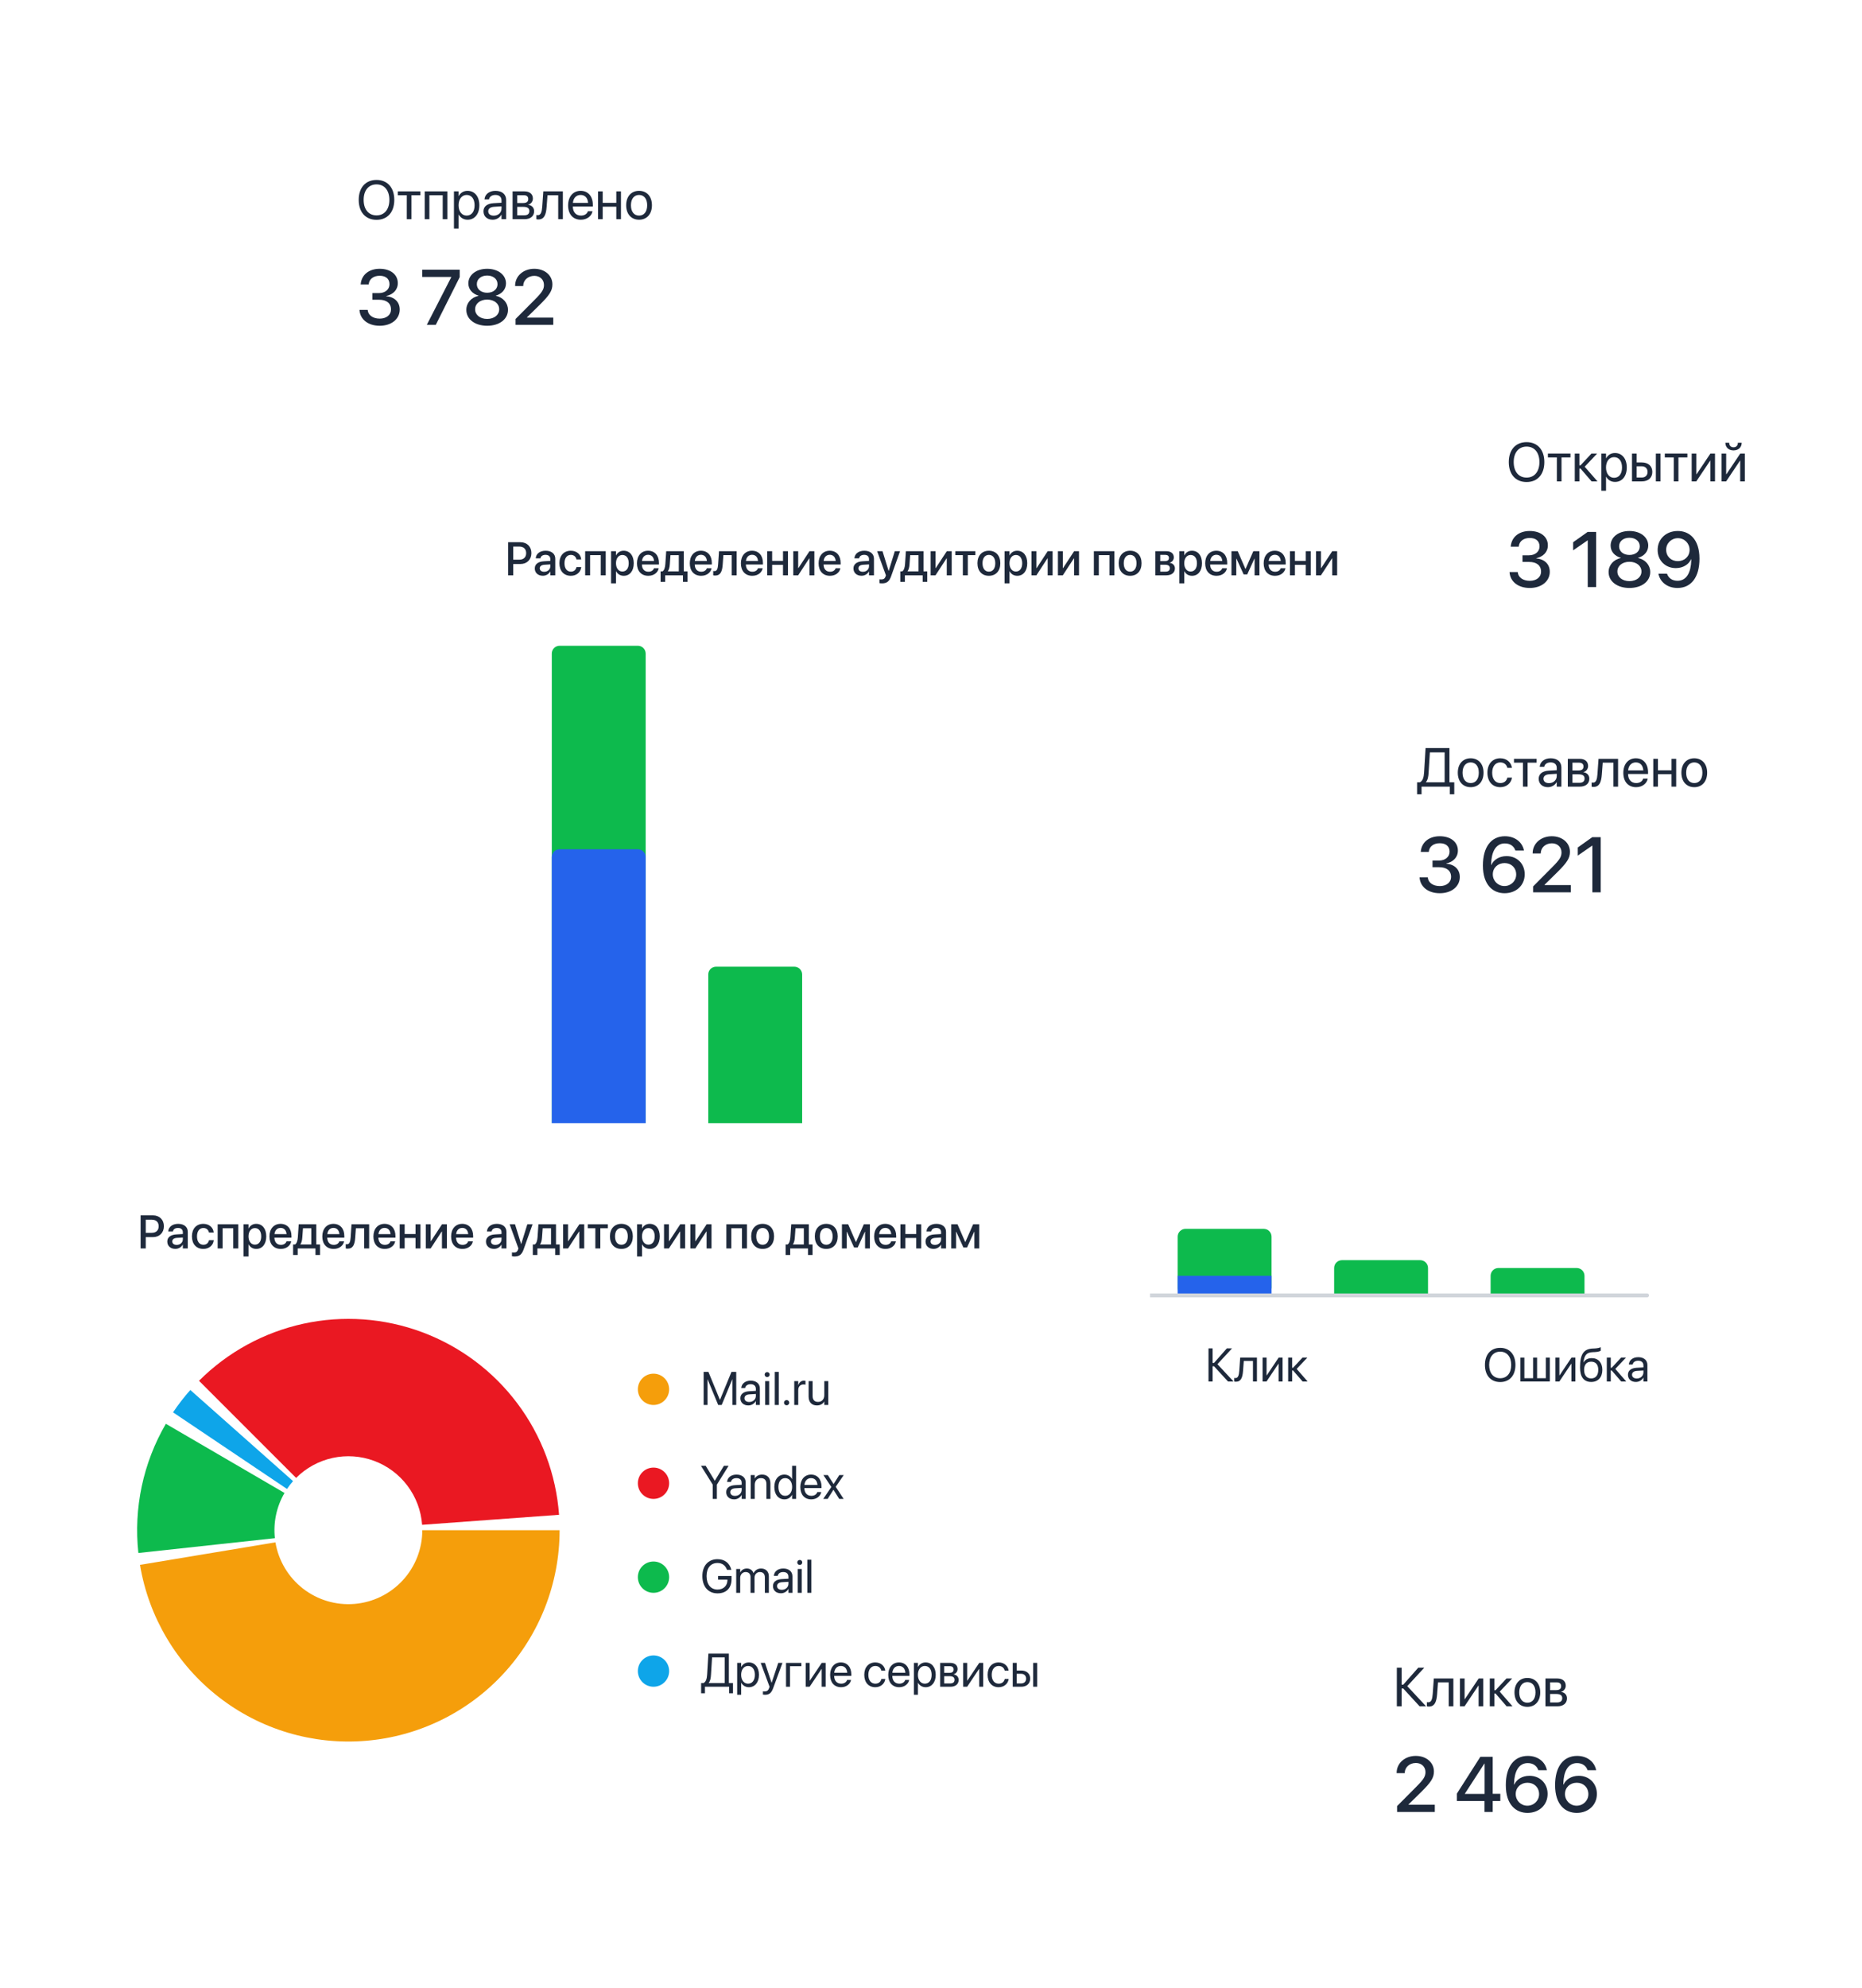 <svg width="476" height="508" viewBox="0 0 476 508" fill="none" xmlns="http://www.w3.org/2000/svg">
<g clip-path="url(#clip0_3530_139139)">
<g filter="url(#filter0_d_3530_139139)">
<path d="M75 41C75 34.373 80.373 29 87 29H179C185.627 29 191 34.373 191 41V87C191 93.627 185.627 99 179 99H87C80.373 99 75 93.627 75 87V41Z" fill="white"/>
</g>
<path d="M96.256 56.172C99.052 56.172 100.795 54.21 100.795 51.08V51.066C100.795 47.942 99.045 45.98 96.256 45.98C93.46 45.98 91.703 47.942 91.703 51.066V51.08C91.703 54.21 93.453 56.172 96.256 56.172ZM96.256 55.038C94.232 55.038 92.961 53.506 92.961 51.08V51.066C92.961 48.639 94.239 47.115 96.256 47.115C98.266 47.115 99.537 48.646 99.537 51.066V51.08C99.537 53.486 98.286 55.038 96.256 55.038Z" fill="#1E293B"/>
<path d="M107.474 48.899H101.704V49.883H103.994V56.008H105.184V49.883H107.474V48.899Z" fill="#1E293B"/>
<path d="M108.574 56.008H109.764V49.883H113.175V56.008H114.371V48.899H108.574V56.008Z" fill="#1E293B"/>
<path d="M116.046 58.401H117.235V54.819H117.263C117.707 55.639 118.534 56.145 119.539 56.145C121.323 56.145 122.54 54.703 122.54 52.46V52.454C122.54 50.211 121.337 48.762 119.519 48.762C118.5 48.762 117.707 49.275 117.263 50.102H117.235V48.899H116.046V58.401ZM119.286 55.092C118.09 55.092 117.229 54.046 117.229 52.46V52.454C117.229 50.861 118.083 49.815 119.286 49.815C120.544 49.815 121.323 50.82 121.323 52.454V52.46C121.323 54.081 120.544 55.092 119.286 55.092Z" fill="#1E293B"/>
<path d="M125.958 56.145C126.908 56.145 127.763 55.632 128.18 54.853H128.207V56.008H129.396V51.093C129.396 49.671 128.344 48.762 126.662 48.762C124.987 48.762 123.969 49.706 123.866 50.874L123.859 50.95H125.008L125.021 50.888C125.158 50.252 125.732 49.815 126.648 49.815C127.64 49.815 128.207 50.341 128.207 51.209V51.804L126.17 51.92C124.536 52.016 123.593 52.775 123.593 53.985V53.998C123.593 55.291 124.543 56.145 125.958 56.145ZM124.81 53.998V53.985C124.81 53.322 125.356 52.898 126.307 52.843L128.207 52.727V53.308C128.207 54.34 127.346 55.113 126.225 55.113C125.37 55.113 124.81 54.682 124.81 53.998Z" fill="#1E293B"/>
<path d="M131.037 56.008H134.1C135.61 56.008 136.54 55.222 136.54 53.971V53.958C136.54 53.089 135.952 52.46 135.057 52.337V52.283C135.713 52.146 136.226 51.476 136.226 50.745V50.731C136.226 49.603 135.412 48.899 134.079 48.899H131.037V56.008ZM132.227 51.873V49.883H133.901C134.646 49.883 135.043 50.218 135.043 50.854V50.868C135.043 51.551 134.619 51.873 133.724 51.873H132.227ZM132.227 55.024V52.857H133.785C134.824 52.857 135.323 53.199 135.323 53.93V53.944C135.323 54.655 134.858 55.024 133.997 55.024H132.227Z" fill="#1E293B"/>
<path d="M139.739 52.877L139.965 49.883H142.699V56.008H143.889V48.899H138.892L138.611 52.85C138.516 54.156 138.256 54.983 137.497 54.983C137.312 54.983 137.183 54.956 137.121 54.935V56.008C137.217 56.042 137.395 56.077 137.62 56.077C139.131 56.077 139.589 54.839 139.739 52.877Z" fill="#1E293B"/>
<path d="M148.503 56.145C150.055 56.145 151.217 55.215 151.449 54.04L151.463 53.971H150.294L150.273 54.033C150.068 54.641 149.433 55.092 148.53 55.092C147.266 55.092 146.459 54.238 146.432 52.775H151.552V52.337C151.552 50.205 150.369 48.762 148.428 48.762C146.486 48.762 145.229 50.273 145.229 52.474V52.481C145.229 54.716 146.459 56.145 148.503 56.145ZM148.421 49.815C149.46 49.815 150.226 50.464 150.342 51.845H146.452C146.582 50.519 147.389 49.815 148.421 49.815Z" fill="#1E293B"/>
<path d="M157.554 56.008H158.743V48.899H157.554V51.831H154.074V48.899H152.885V56.008H154.074V52.816H157.554V56.008Z" fill="#1E293B"/>
<path d="M163.371 56.145C165.333 56.145 166.659 54.723 166.659 52.454V52.44C166.659 50.17 165.326 48.762 163.364 48.762C161.402 48.762 160.076 50.177 160.076 52.44V52.454C160.076 54.716 161.396 56.145 163.371 56.145ZM163.378 55.092C162.12 55.092 161.293 54.128 161.293 52.454V52.44C161.293 50.779 162.127 49.815 163.364 49.815C164.622 49.815 165.442 50.772 165.442 52.44V52.454C165.442 54.122 164.629 55.092 163.378 55.092Z" fill="#1E293B"/>
<path d="M97.074 83.243C100.062 83.243 102.182 81.524 102.182 79.112V79.092C102.182 77.12 100.795 75.87 98.725 75.684V75.635C100.443 75.274 101.693 74.102 101.693 72.354V72.335C101.693 70.166 99.857 68.682 97.055 68.682C94.301 68.682 92.426 70.235 92.211 72.588L92.201 72.686H94.252L94.262 72.598C94.398 71.29 95.492 70.469 97.055 70.469C98.647 70.469 99.564 71.26 99.564 72.618V72.637C99.564 73.946 98.471 74.893 96.859 74.893H95.209V76.592H96.918C98.803 76.592 99.955 77.481 99.955 79.073V79.092C99.955 80.46 98.793 81.416 97.074 81.416C95.326 81.416 94.144 80.538 94.008 79.288L93.998 79.18H91.898L91.908 79.307C92.103 81.602 94.066 83.243 97.074 83.243Z" fill="#1E293B"/>
<path d="M109.105 83.008H111.4L117.523 70.811V68.916H107.934V70.762H115.365V70.811L109.105 83.008Z" fill="#1E293B"/>
<path d="M124.535 83.243C127.66 83.243 129.857 81.573 129.857 79.19V79.17C129.857 77.393 128.588 75.987 126.752 75.586V75.538C128.324 75.088 129.35 73.916 129.35 72.422V72.403C129.35 70.254 127.338 68.682 124.535 68.682C121.732 68.682 119.73 70.254 119.73 72.403V72.422C119.73 73.916 120.756 75.088 122.328 75.538V75.586C120.492 75.987 119.213 77.393 119.213 79.17V79.19C119.213 81.573 121.42 83.243 124.535 83.243ZM124.535 74.805C122.973 74.805 121.898 73.897 121.898 72.618V72.598C121.898 71.309 122.973 70.411 124.535 70.411C126.098 70.411 127.182 71.309 127.182 72.598V72.618C127.182 73.897 126.107 74.805 124.535 74.805ZM124.535 81.495C122.738 81.495 121.459 80.469 121.459 79.043V79.024C121.459 77.588 122.729 76.553 124.535 76.553C126.342 76.553 127.611 77.588 127.611 79.024V79.043C127.611 80.469 126.332 81.495 124.535 81.495Z" fill="#1E293B"/>
<path d="M131.801 83.008H141.439V81.163H134.73V81.075L137.934 77.93C140.463 75.43 141.215 74.288 141.215 72.676V72.657C141.215 70.381 139.281 68.682 136.576 68.682C133.822 68.682 131.684 70.508 131.684 73.028V73.086H133.754V73.028C133.773 71.602 134.955 70.489 136.605 70.489C138.031 70.489 139.047 71.446 139.057 72.784V72.803C139.057 73.897 138.637 74.639 136.762 76.514L131.801 81.504V83.008Z" fill="#1E293B"/>
<g filter="url(#filter1_d_3530_139139)">
<path d="M101 133C101 121.954 109.954 113 121 113H426C437.046 113 446 121.954 446 133V359C446 370.046 437.046 379 426 379H121C109.954 379 101 370.046 101 359V133Z" fill="white"/>
</g>
<path d="M141.059 167.008C141.059 165.904 141.954 165.008 143.059 165.008H163.059C164.163 165.008 165.059 165.904 165.059 167.008V329.008C165.059 330.113 164.163 331.008 163.059 331.008H143.059C141.954 331.008 141.059 330.113 141.059 329.008V167.008Z" fill="#0DBA4D"/>
<path d="M141.059 219.008C141.059 217.904 141.954 217.008 143.059 217.008H163.059C164.163 217.008 165.059 217.904 165.059 219.008V329.008C165.059 330.113 164.163 331.008 163.059 331.008H143.059C141.954 331.008 141.059 330.113 141.059 329.008V219.008Z" fill="#2563EB"/>
<path d="M181.059 249.008C181.059 247.904 181.954 247.008 183.059 247.008H203.059C204.163 247.008 205.059 247.904 205.059 249.008V329.008C205.059 330.113 204.163 331.008 203.059 331.008H183.059C181.954 331.008 181.059 330.113 181.059 329.008V249.008Z" fill="#0DBA4D"/>
<path d="M221.059 307.008C221.059 305.904 221.954 305.008 223.059 305.008H243.059C244.163 305.008 245.059 305.904 245.059 307.008V329.008C245.059 330.113 244.163 331.008 243.059 331.008H223.059C221.954 331.008 221.059 330.113 221.059 329.008V307.008Z" fill="#0DBA4D"/>
<path d="M221.059 320.008C221.059 318.904 221.954 318.008 223.059 318.008H243.059C244.163 318.008 245.059 318.904 245.059 320.008V329.008C245.059 330.113 244.163 331.008 243.059 331.008H223.059C221.954 331.008 221.059 330.113 221.059 329.008V320.008Z" fill="#2563EB"/>
<path d="M221.059 328.008H245.059V331.008H221.059V328.008Z" fill="#EA1822"/>
<path d="M261.059 316.008C261.059 314.904 261.954 314.008 263.059 314.008H283.059C284.163 314.008 285.059 314.904 285.059 316.008V329.008C285.059 330.113 284.163 331.008 283.059 331.008H263.059C261.954 331.008 261.059 330.113 261.059 329.008V316.008Z" fill="#0DBA4D"/>
<path d="M261.059 324.008C261.059 322.904 261.954 322.008 263.059 322.008H283.059C284.163 322.008 285.059 322.904 285.059 324.008V329.008C285.059 330.113 284.163 331.008 283.059 331.008H263.059C261.954 331.008 261.059 330.113 261.059 329.008V324.008Z" fill="#2563EB"/>
<path d="M261.059 331.008H285.059V329.008H261.059V331.008Z" fill="#EA1822"/>
<path d="M301.059 316.008C301.059 314.904 301.954 314.008 303.059 314.008H323.059C324.163 314.008 325.059 314.904 325.059 316.008V329.008C325.059 330.113 324.163 331.008 323.059 331.008H303.059C301.954 331.008 301.059 330.113 301.059 329.008V316.008Z" fill="#0DBA4D"/>
<path d="M301.059 326.008H325.059V331.008H301.059V326.008Z" fill="#2563EB"/>
<path d="M341.059 324.008C341.059 322.904 341.954 322.008 343.059 322.008H363.059C364.163 322.008 365.059 322.904 365.059 324.008V331.008H341.059V324.008Z" fill="#0DBA4D"/>
<path d="M381.059 326.008C381.059 324.904 381.954 324.008 383.059 324.008H403.059C404.163 324.008 405.059 324.904 405.059 326.008V331.008H381.059V326.008Z" fill="#0DBA4D"/>
<path fill-rule="evenodd" clip-rule="evenodd" d="M124.559 331.008C124.559 330.732 124.782 330.508 125.059 330.508H421.059C421.335 330.508 421.559 330.732 421.559 331.008C421.559 331.284 421.335 331.508 421.059 331.508H125.059C124.782 331.508 124.559 331.284 124.559 331.008Z" fill="#D1D5DB"/>
<path d="M129.891 147.008H131.203V144.12H133.037C134.701 144.12 135.844 142.989 135.844 141.336V141.325C135.844 139.667 134.701 138.553 133.037 138.553H129.891V147.008ZM132.715 139.661C133.852 139.661 134.508 140.276 134.508 141.331V141.342C134.508 142.403 133.852 143.018 132.715 143.018H131.203V139.661H132.715Z" fill="#1E293B"/>
<path d="M138.768 147.12C139.588 147.12 140.297 146.698 140.654 146.036H140.684V147.008H141.949V142.76C141.949 141.524 140.994 140.727 139.488 140.727C137.971 140.727 137.051 141.542 136.963 142.602L136.957 142.667H138.152L138.164 142.614C138.27 142.122 138.721 141.776 139.453 141.776C140.238 141.776 140.684 142.186 140.684 142.866V143.329L139.002 143.428C137.543 143.516 136.711 144.172 136.711 145.245V145.256C136.711 146.364 137.537 147.12 138.768 147.12ZM137.988 145.227V145.215C137.988 144.694 138.41 144.36 139.172 144.313L140.684 144.219V144.7C140.684 145.502 140.004 146.106 139.113 146.106C138.434 146.106 137.988 145.766 137.988 145.227Z" fill="#1E293B"/>
<path d="M145.934 147.131C147.416 147.131 148.447 146.182 148.582 144.946L148.588 144.905H147.375L147.363 144.952C147.211 145.62 146.719 146.071 145.939 146.071C144.955 146.071 144.305 145.28 144.305 143.932V143.926C144.305 142.608 144.943 141.788 145.928 141.788C146.754 141.788 147.223 142.297 147.357 142.901L147.369 142.948H148.576L148.57 142.907C148.465 141.747 147.504 140.727 145.922 140.727C144.158 140.727 143.01 141.963 143.01 143.915V143.92C143.01 145.895 144.135 147.131 145.934 147.131Z" fill="#1E293B"/>
<path d="M149.59 147.008H150.855V141.852H153.574V147.008H154.846V140.844H149.59V147.008Z" fill="#1E293B"/>
<path d="M156.211 149.059H157.477V145.971H157.506C157.869 146.686 158.578 147.131 159.451 147.131C160.998 147.131 162.012 145.895 162.012 143.932V143.926C162.012 141.958 161.004 140.727 159.434 140.727C158.555 140.727 157.875 141.172 157.506 141.905H157.477V140.844H156.211V149.059ZM159.105 146.042C158.15 146.042 157.471 145.209 157.471 143.932V143.926C157.471 142.643 158.145 141.811 159.105 141.811C160.102 141.811 160.723 142.614 160.723 143.926V143.932C160.723 145.233 160.102 146.042 159.105 146.042Z" fill="#1E293B"/>
<path d="M165.732 147.131C167.227 147.131 168.182 146.241 168.375 145.262L168.393 145.198H167.186L167.168 145.245C167.01 145.708 166.512 146.094 165.762 146.094C164.754 146.094 164.115 145.415 164.092 144.249H168.457V143.821C168.457 141.969 167.396 140.727 165.668 140.727C163.939 140.727 162.826 142.016 162.826 143.944V143.95C162.826 145.895 163.922 147.131 165.732 147.131ZM165.674 141.764C166.5 141.764 167.104 142.286 167.203 143.352H164.109C164.227 142.321 164.854 141.764 165.674 141.764Z" fill="#1E293B"/>
<path d="M170.045 148.678V147.008H174.592V148.678H175.758V145.995H174.803V140.844H170.309L170.086 144.149C170.027 144.981 169.822 145.713 169.371 145.995H168.873V148.678H170.045ZM173.531 145.995H170.73V145.965C171.029 145.561 171.182 144.94 171.229 144.202L171.398 141.858H173.531V145.995Z" fill="#1E293B"/>
<path d="M179.244 147.131C180.738 147.131 181.693 146.241 181.887 145.262L181.904 145.198H180.697L180.68 145.245C180.521 145.708 180.023 146.094 179.273 146.094C178.266 146.094 177.627 145.415 177.604 144.249H181.969V143.821C181.969 141.969 180.908 140.727 179.18 140.727C177.451 140.727 176.338 142.016 176.338 143.944V143.95C176.338 145.895 177.434 147.131 179.244 147.131ZM179.186 141.764C180.012 141.764 180.615 142.286 180.715 143.352H177.621C177.738 142.321 178.365 141.764 179.186 141.764Z" fill="#1E293B"/>
<path d="M184.752 144.243L184.922 141.852H187.049V147.008H188.314V140.844H183.809L183.586 144.178C183.51 145.297 183.293 145.936 182.654 145.936C182.496 145.936 182.385 145.913 182.326 145.895V147.002C182.414 147.032 182.59 147.067 182.83 147.067C184.213 147.067 184.629 145.971 184.752 144.243Z" fill="#1E293B"/>
<path d="M192.311 147.131C193.805 147.131 194.76 146.241 194.953 145.262L194.971 145.198H193.764L193.746 145.245C193.588 145.708 193.09 146.094 192.34 146.094C191.332 146.094 190.693 145.415 190.67 144.249H195.035V143.821C195.035 141.969 193.975 140.727 192.246 140.727C190.518 140.727 189.404 142.016 189.404 143.944V143.95C189.404 145.895 190.5 147.131 192.311 147.131ZM192.252 141.764C193.078 141.764 193.682 142.286 193.781 143.352H190.688C190.805 142.321 191.432 141.764 192.252 141.764Z" fill="#1E293B"/>
<path d="M200.168 147.008H201.434V140.844H200.168V143.329H197.391V140.844H196.125V147.008H197.391V144.331H200.168V147.008Z" fill="#1E293B"/>
<path d="M202.793 147.008H204.041L206.871 142.678H206.924V147.008H208.184V140.844H206.936L204.105 145.157H204.047V140.844H202.793V147.008Z" fill="#1E293B"/>
<path d="M212.174 147.131C213.668 147.131 214.623 146.241 214.816 145.262L214.834 145.198H213.627L213.609 145.245C213.451 145.708 212.953 146.094 212.203 146.094C211.195 146.094 210.557 145.415 210.533 144.249H214.898V143.821C214.898 141.969 213.838 140.727 212.109 140.727C210.381 140.727 209.268 142.016 209.268 143.944V143.95C209.268 145.895 210.363 147.131 212.174 147.131ZM212.115 141.764C212.941 141.764 213.545 142.286 213.645 143.352H210.551C210.668 142.321 211.295 141.764 212.115 141.764Z" fill="#1E293B"/>
<path d="M220.236 147.12C221.057 147.12 221.766 146.698 222.123 146.036H222.152V147.008H223.418V142.76C223.418 141.524 222.463 140.727 220.957 140.727C219.439 140.727 218.52 141.542 218.432 142.602L218.426 142.667H219.621L219.633 142.614C219.738 142.122 220.189 141.776 220.922 141.776C221.707 141.776 222.152 142.186 222.152 142.866V143.329L220.471 143.428C219.012 143.516 218.18 144.172 218.18 145.245V145.256C218.18 146.364 219.006 147.12 220.236 147.12ZM219.457 145.227V145.215C219.457 144.694 219.879 144.36 220.641 144.313L222.152 144.219V144.7C222.152 145.502 221.473 146.106 220.582 146.106C219.902 146.106 219.457 145.766 219.457 145.227Z" fill="#1E293B"/>
<path d="M225.48 149.065C226.688 149.065 227.332 148.573 227.789 147.295L230.086 140.844H228.75L227.197 145.86H227.156L225.604 140.844H224.232L226.477 147.014L226.371 147.307C226.16 147.905 225.832 148.063 225.234 148.063C225.064 148.063 224.918 148.04 224.818 148.016V149.006C224.971 149.036 225.234 149.065 225.48 149.065Z" fill="#1E293B"/>
<path d="M231.322 148.678V147.008H235.869V148.678H237.035V145.995H236.08V140.844H231.586L231.363 144.149C231.305 144.981 231.1 145.713 230.648 145.995H230.15V148.678H231.322ZM234.809 145.995H232.008V145.965C232.307 145.561 232.459 144.94 232.506 144.202L232.676 141.858H234.809V145.995Z" fill="#1E293B"/>
<path d="M237.902 147.008H239.15L241.98 142.678H242.033V147.008H243.293V140.844H242.045L239.215 145.157H239.156V140.844H237.902V147.008Z" fill="#1E293B"/>
<path d="M249.34 140.844H244.213V141.852H246.141V147.008H247.412V141.852H249.34V140.844Z" fill="#1E293B"/>
<path d="M252.797 147.131C254.561 147.131 255.721 145.913 255.721 143.926V143.915C255.721 141.94 254.549 140.727 252.797 140.727C251.045 140.727 249.873 141.946 249.873 143.915V143.926C249.873 145.907 251.027 147.131 252.797 147.131ZM252.803 146.071C251.812 146.071 251.168 145.292 251.168 143.926V143.915C251.168 142.567 251.818 141.788 252.797 141.788C253.781 141.788 254.432 142.567 254.432 143.915V143.926C254.432 145.286 253.793 146.071 252.803 146.071Z" fill="#1E293B"/>
<path d="M256.805 149.059H258.07V145.971H258.1C258.463 146.686 259.172 147.131 260.045 147.131C261.592 147.131 262.605 145.895 262.605 143.932V143.926C262.605 141.958 261.598 140.727 260.027 140.727C259.148 140.727 258.469 141.172 258.1 141.905H258.07V140.844H256.805V149.059ZM259.699 146.042C258.744 146.042 258.064 145.209 258.064 143.932V143.926C258.064 142.643 258.738 141.811 259.699 141.811C260.695 141.811 261.316 142.614 261.316 143.926V143.932C261.316 145.233 260.695 146.042 259.699 146.042Z" fill="#1E293B"/>
<path d="M263.695 147.008H264.943L267.773 142.678H267.826V147.008H269.086V140.844H267.838L265.008 145.157H264.949V140.844H263.695V147.008Z" fill="#1E293B"/>
<path d="M270.445 147.008H271.693L274.523 142.678H274.576V147.008H275.836V140.844H274.588L271.758 145.157H271.699V140.844H270.445V147.008Z" fill="#1E293B"/>
<path d="M279.633 147.008H280.898V141.852H283.617V147.008H284.889V140.844H279.633V147.008Z" fill="#1E293B"/>
<path d="M288.902 147.131C290.666 147.131 291.826 145.913 291.826 143.926V143.915C291.826 141.94 290.654 140.727 288.902 140.727C287.15 140.727 285.979 141.946 285.979 143.915V143.926C285.979 145.907 287.133 147.131 288.902 147.131ZM288.908 146.071C287.918 146.071 287.273 145.292 287.273 143.926V143.915C287.273 142.567 287.924 141.788 288.902 141.788C289.887 141.788 290.537 142.567 290.537 143.915V143.926C290.537 145.286 289.898 146.071 288.908 146.071Z" fill="#1E293B"/>
<path d="M295.348 147.008H298.184C299.52 147.008 300.352 146.317 300.352 145.239V145.227C300.352 144.471 299.824 143.92 299.027 143.815V143.768C299.619 143.657 300.076 143.077 300.076 142.438V142.426C300.076 141.448 299.35 140.844 298.148 140.844H295.348V147.008ZM296.602 143.387V141.782H297.885C298.494 141.782 298.822 142.057 298.822 142.567V142.579C298.822 143.124 298.471 143.387 297.756 143.387H296.602ZM296.602 146.071V144.307H297.803C298.635 144.307 299.051 144.583 299.051 145.174V145.186C299.051 145.772 298.664 146.071 297.949 146.071H296.602Z" fill="#1E293B"/>
<path d="M301.477 149.059H302.742V145.971H302.771C303.135 146.686 303.844 147.131 304.717 147.131C306.264 147.131 307.277 145.895 307.277 143.932V143.926C307.277 141.958 306.27 140.727 304.699 140.727C303.82 140.727 303.141 141.172 302.771 141.905H302.742V140.844H301.477V149.059ZM304.371 146.042C303.416 146.042 302.736 145.209 302.736 143.932V143.926C302.736 142.643 303.41 141.811 304.371 141.811C305.367 141.811 305.988 142.614 305.988 143.926V143.932C305.988 145.233 305.367 146.042 304.371 146.042Z" fill="#1E293B"/>
<path d="M310.998 147.131C312.492 147.131 313.447 146.241 313.641 145.262L313.658 145.198H312.451L312.434 145.245C312.275 145.708 311.777 146.094 311.027 146.094C310.02 146.094 309.381 145.415 309.357 144.249H313.723V143.821C313.723 141.969 312.662 140.727 310.934 140.727C309.205 140.727 308.092 142.016 308.092 143.944V143.95C308.092 145.895 309.188 147.131 310.998 147.131ZM310.939 141.764C311.766 141.764 312.369 142.286 312.469 143.352H309.375C309.492 142.321 310.119 141.764 310.939 141.764Z" fill="#1E293B"/>
<path d="M316.043 147.008V142.731H316.084L317.918 146.768H318.844L320.684 142.731H320.725V147.008H321.961V140.844H320.402L318.422 145.362H318.375L316.412 140.844H314.812V147.008H316.043Z" fill="#1E293B"/>
<path d="M325.951 147.131C327.445 147.131 328.4 146.241 328.594 145.262L328.611 145.198H327.404L327.387 145.245C327.229 145.708 326.73 146.094 325.98 146.094C324.973 146.094 324.334 145.415 324.311 144.249H328.676V143.821C328.676 141.969 327.615 140.727 325.887 140.727C324.158 140.727 323.045 142.016 323.045 143.944V143.95C323.045 145.895 324.141 147.131 325.951 147.131ZM325.893 141.764C326.719 141.764 327.322 142.286 327.422 143.352H324.328C324.445 142.321 325.072 141.764 325.893 141.764Z" fill="#1E293B"/>
<path d="M333.809 147.008H335.074V140.844H333.809V143.329H331.031V140.844H329.766V147.008H331.031V144.331H333.809V147.008Z" fill="#1E293B"/>
<path d="M336.434 147.008H337.682L340.512 142.678H340.564V147.008H341.824V140.844H340.576L337.746 145.157H337.688V140.844H336.434V147.008Z" fill="#1E293B"/>
<path d="M214.512 353.149C216.908 353.149 218.402 351.467 218.402 348.784V348.772C218.402 346.094 216.902 344.413 214.512 344.413C212.115 344.413 210.609 346.094 210.609 348.772V348.784C210.609 351.467 212.109 353.149 214.512 353.149ZM214.512 352.176C212.777 352.176 211.688 350.864 211.688 348.784V348.772C211.688 346.692 212.783 345.385 214.512 345.385C216.234 345.385 217.324 346.698 217.324 348.772V348.784C217.324 350.846 216.252 352.176 214.512 352.176Z" fill="#1E293B"/>
<path d="M224.127 346.915H219.182V347.758H221.145V353.008H222.164V347.758H224.127V346.915Z" fill="#1E293B"/>
<path d="M226.324 350.196L228.756 353.008H230.045L227.244 349.797L229.963 346.915H228.727L226.324 349.493H226.09V346.915H225.07V353.008H226.09V350.196H226.324Z" fill="#1E293B"/>
<path d="M230.9 355.059H231.92V351.989H231.943C232.324 352.692 233.033 353.125 233.895 353.125C235.424 353.125 236.467 351.889 236.467 349.967V349.961C236.467 348.04 235.436 346.797 233.877 346.797C233.004 346.797 232.324 347.237 231.943 347.946H231.92V346.915H230.9V355.059ZM233.678 352.223C232.652 352.223 231.914 351.327 231.914 349.967V349.961C231.914 348.596 232.646 347.7 233.678 347.7C234.756 347.7 235.424 348.561 235.424 349.961V349.967C235.424 351.356 234.756 352.223 233.678 352.223Z" fill="#1E293B"/>
<path d="M237.609 353.008H239.771C241.166 353.008 242.062 352.206 242.062 350.94V350.928C242.062 349.663 241.166 348.86 239.771 348.86H238.629V346.915H237.609V353.008ZM242.836 353.008H243.855V346.915H242.836V353.008ZM239.754 349.704C240.527 349.704 241.02 350.184 241.02 350.928V350.94C241.02 351.678 240.533 352.165 239.754 352.165H238.629V349.704H239.754Z" fill="#1E293B"/>
<path d="M249.744 346.915H244.799V347.758H246.762V353.008H247.781V347.758H249.744V346.915Z" fill="#1E293B"/>
<path d="M250.688 353.008H252.85C254.244 353.008 255.141 352.206 255.141 350.94V350.928C255.141 349.663 254.244 348.86 252.85 348.86H251.707V346.915H250.688V353.008ZM255.914 353.008H256.934V346.915H255.914V353.008ZM252.832 349.704C253.605 349.704 254.098 350.184 254.098 350.928V350.94C254.098 351.678 253.611 352.165 252.832 352.165H251.707V349.704H252.832Z" fill="#1E293B"/>
<path d="M260.877 353.125C262.207 353.125 263.203 352.329 263.402 351.321L263.414 351.262H262.412L262.395 351.315C262.219 351.836 261.674 352.223 260.9 352.223C259.816 352.223 259.125 351.491 259.102 350.237H263.49V349.862C263.49 348.034 262.477 346.797 260.812 346.797C259.148 346.797 258.07 348.092 258.07 349.979V349.985C258.07 351.901 259.125 353.125 260.877 353.125ZM260.807 347.7C261.697 347.7 262.354 348.256 262.453 349.44H259.119C259.23 348.303 259.922 347.7 260.807 347.7Z" fill="#1E293B"/>
<path d="M309.992 353.008V349.112H310.344L313.924 353.008H315.342L311.223 348.59L314.949 344.553H313.625L310.344 348.268H309.992V344.553H308.938V353.008H309.992Z" fill="#1E293B"/>
<path d="M317.768 350.325L317.961 347.758H320.305V353.008H321.324V346.915H317.041L316.801 350.301C316.719 351.42 316.496 352.129 315.846 352.129C315.688 352.129 315.576 352.106 315.523 352.088V353.008C315.605 353.038 315.758 353.067 315.951 353.067C317.246 353.067 317.639 352.006 317.768 350.325Z" fill="#1E293B"/>
<path d="M322.766 353.008H323.773L326.809 348.479H326.855V353.008H327.875V346.915H326.867L323.832 351.444H323.785V346.915H322.766V353.008Z" fill="#1E293B"/>
<path d="M330.559 350.196L332.99 353.008H334.279L331.479 349.797L334.197 346.915H332.961L330.559 349.493H330.324V346.915H329.305V353.008H330.324V350.196H330.559Z" fill="#1E293B"/>
<path d="M383.512 353.149C385.908 353.149 387.402 351.467 387.402 348.784V348.772C387.402 346.094 385.902 344.413 383.512 344.413C381.115 344.413 379.609 346.094 379.609 348.772V348.784C379.609 351.467 381.109 353.149 383.512 353.149ZM383.512 352.176C381.777 352.176 380.688 350.864 380.688 348.784V348.772C380.688 346.692 381.783 345.385 383.512 345.385C385.234 345.385 386.324 346.698 386.324 348.772V348.784C386.324 350.846 385.252 352.176 383.512 352.176Z" fill="#1E293B"/>
<path d="M388.668 353.008H396.191V346.915H395.172V352.165H392.939V346.915H391.92V352.165H389.688V346.915H388.668V353.008Z" fill="#1E293B"/>
<path d="M397.621 353.008H398.629L401.664 348.479H401.711V353.008H402.73V346.915H401.723L398.688 351.444H398.641V346.915H397.621V353.008Z" fill="#1E293B"/>
<path d="M406.773 353.125C408.537 353.125 409.621 351.942 409.621 350.026V350.014C409.621 348.204 408.572 347.043 406.926 347.043C405.977 347.043 405.209 347.418 404.805 348.139H404.781L404.793 348.057C405.045 346.293 405.555 345.573 407.225 345.508L407.676 345.491C408.379 345.461 409.023 345.309 409.217 345.133V344.243C408.871 344.424 408.215 344.547 407.629 344.571L407.178 344.588C404.811 344.682 403.92 346.077 403.92 349.434V349.446C403.92 351.866 404.904 353.125 406.773 353.125ZM406.773 352.223C405.625 352.223 404.963 351.426 404.963 350.026V350.014C404.963 348.69 405.625 347.946 406.773 347.946C407.916 347.946 408.578 348.69 408.578 350.014V350.026C408.578 351.426 407.916 352.223 406.773 352.223Z" fill="#1E293B"/>
<path d="M412.012 350.196L414.443 353.008H415.732L412.932 349.797L415.65 346.915H414.414L412.012 349.493H411.777V346.915H410.758V353.008H411.777V350.196H412.012Z" fill="#1E293B"/>
<path d="M418.193 353.125C419.008 353.125 419.74 352.686 420.098 352.018H420.121V353.008H421.141V348.795C421.141 347.577 420.238 346.797 418.797 346.797C417.361 346.797 416.488 347.606 416.4 348.608L416.395 348.672H417.379L417.391 348.62C417.508 348.075 418 347.7 418.785 347.7C419.635 347.7 420.121 348.151 420.121 348.895V349.405L418.375 349.504C416.975 349.586 416.166 350.237 416.166 351.274V351.286C416.166 352.393 416.98 353.125 418.193 353.125ZM417.209 351.286V351.274C417.209 350.706 417.678 350.342 418.492 350.295L420.121 350.196V350.694C420.121 351.579 419.383 352.241 418.422 352.241C417.689 352.241 417.209 351.872 417.209 351.286Z" fill="#1E293B"/>
<g filter="url(#filter2_d_3530_139139)">
<path d="M346 186C346 179.373 351.373 174 358 174H446C452.627 174 458 179.373 458 186V232C458 238.627 452.627 244 446 244H358C351.373 244 346 238.627 346 232V186Z" fill="white"/>
</g>
<path d="M363.407 202.957V201.008H370.626V202.957H371.768V199.901H370.537V191.144H364.433L364.057 197.351C363.981 198.643 363.715 199.518 362.997 199.901H362.266V202.957H363.407ZM365.212 197.378L365.533 192.251H369.307V199.901H364.521V199.846C365.007 199.258 365.144 198.506 365.212 197.378Z" fill="#1E293B"/>
<path d="M375.965 201.145C377.927 201.145 379.253 199.723 379.253 197.454V197.44C379.253 195.17 377.92 193.762 375.958 193.762C373.996 193.762 372.67 195.177 372.67 197.44V197.454C372.67 199.716 373.989 201.145 375.965 201.145ZM375.972 200.092C374.714 200.092 373.887 199.128 373.887 197.454V197.44C373.887 195.779 374.721 194.815 375.958 194.815C377.216 194.815 378.036 195.772 378.036 197.44V197.454C378.036 199.122 377.223 200.092 375.972 200.092Z" fill="#1E293B"/>
<path d="M383.539 201.145C385.146 201.145 386.314 200.099 386.506 198.746L386.513 198.698H385.344L385.33 198.752C385.132 199.545 384.51 200.092 383.539 200.092C382.309 200.092 381.461 199.115 381.461 197.46V197.454C381.461 195.84 382.288 194.815 383.525 194.815C384.571 194.815 385.146 195.444 385.323 196.155L385.337 196.209H386.499L386.492 196.155C386.342 194.938 385.296 193.762 383.525 193.762C381.55 193.762 380.244 195.198 380.244 197.44V197.447C380.244 199.709 381.522 201.145 383.539 201.145Z" fill="#1E293B"/>
<path d="M392.802 193.899H387.032V194.883H389.322V201.008H390.512V194.883H392.802V193.899Z" fill="#1E293B"/>
<path d="M395.714 201.145C396.664 201.145 397.519 200.632 397.936 199.853H397.963V201.008H399.152V196.093C399.152 194.671 398.1 193.762 396.418 193.762C394.743 193.762 393.725 194.706 393.622 195.875L393.615 195.95H394.764L394.777 195.888C394.914 195.252 395.488 194.815 396.404 194.815C397.396 194.815 397.963 195.341 397.963 196.209V196.804L395.926 196.92C394.292 197.016 393.349 197.775 393.349 198.985V198.999C393.349 200.291 394.299 201.145 395.714 201.145ZM394.565 198.999V198.985C394.565 198.322 395.112 197.898 396.062 197.843L397.963 197.727V198.308C397.963 199.34 397.102 200.113 395.98 200.113C395.126 200.113 394.565 199.682 394.565 198.999Z" fill="#1E293B"/>
<path d="M400.793 201.008H403.855C405.366 201.008 406.296 200.222 406.296 198.971V198.958C406.296 198.089 405.708 197.46 404.812 197.337V197.283C405.469 197.146 405.981 196.476 405.981 195.745V195.731C405.981 194.603 405.168 193.899 403.835 193.899H400.793V201.008ZM401.982 196.873V194.883H403.657C404.402 194.883 404.799 195.218 404.799 195.854V195.868C404.799 196.551 404.375 196.873 403.479 196.873H401.982ZM401.982 200.024V197.857H403.541C404.58 197.857 405.079 198.199 405.079 198.93V198.944C405.079 199.655 404.614 200.024 403.753 200.024H401.982Z" fill="#1E293B"/>
<path d="M409.495 197.877L409.721 194.883H412.455V201.008H413.645V193.899H408.647L408.367 197.85C408.271 199.156 408.012 199.983 407.253 199.983C407.068 199.983 406.938 199.956 406.877 199.935V201.008C406.973 201.042 407.15 201.077 407.376 201.077C408.887 201.077 409.345 199.839 409.495 197.877Z" fill="#1E293B"/>
<path d="M418.259 201.145C419.811 201.145 420.973 200.215 421.205 199.04L421.219 198.971H420.05L420.029 199.033C419.824 199.641 419.188 200.092 418.286 200.092C417.021 200.092 416.215 199.238 416.188 197.775H421.308V197.337C421.308 195.205 420.125 193.762 418.184 193.762C416.242 193.762 414.984 195.273 414.984 197.474V197.481C414.984 199.716 416.215 201.145 418.259 201.145ZM418.177 194.815C419.216 194.815 419.981 195.464 420.098 196.845H416.208C416.338 195.519 417.145 194.815 418.177 194.815Z" fill="#1E293B"/>
<path d="M427.31 201.008H428.499V193.899H427.31V196.832H423.83V193.899H422.641V201.008H423.83V197.816H427.31V201.008Z" fill="#1E293B"/>
<path d="M433.127 201.145C435.089 201.145 436.415 199.723 436.415 197.454V197.44C436.415 195.17 435.082 193.762 433.12 193.762C431.158 193.762 429.832 195.177 429.832 197.44V197.454C429.832 199.716 431.151 201.145 433.127 201.145ZM433.134 200.092C431.876 200.092 431.049 199.128 431.049 197.454V197.44C431.049 195.779 431.883 194.815 433.12 194.815C434.378 194.815 435.198 195.772 435.198 197.44V197.454C435.198 199.122 434.385 200.092 433.134 200.092Z" fill="#1E293B"/>
<path d="M368.074 228.243C371.062 228.243 373.182 226.524 373.182 224.112V224.092C373.182 222.12 371.795 220.87 369.725 220.684V220.635C371.443 220.274 372.693 219.102 372.693 217.354V217.334C372.693 215.167 370.857 213.682 368.055 213.682C365.301 213.682 363.426 215.235 363.211 217.588L363.201 217.686H365.252L365.262 217.598C365.398 216.29 366.492 215.469 368.055 215.469C369.646 215.469 370.564 216.26 370.564 217.618V217.637C370.564 218.946 369.471 219.893 367.859 219.893H366.209V221.592H367.918C369.803 221.592 370.955 222.481 370.955 224.073V224.092C370.955 225.459 369.793 226.417 368.074 226.417C366.326 226.417 365.145 225.538 365.008 224.288L364.998 224.18H362.898L362.908 224.307C363.104 226.602 365.066 228.243 368.074 228.243Z" fill="#1E293B"/>
<path d="M384.627 228.243C387.596 228.243 389.773 226.221 389.773 223.409V223.389C389.773 220.723 387.83 218.76 385.135 218.76C383.221 218.76 381.795 219.756 381.238 221.026H381.189C381.189 220.899 381.189 220.772 381.199 220.645C381.287 217.852 382.273 215.518 384.695 215.518C386.043 215.518 386.961 216.182 387.361 217.237L387.391 217.334H389.588L389.559 217.217C389.109 215.118 387.225 213.682 384.715 213.682C381.189 213.682 379.09 216.456 379.09 221.153V221.172C379.09 226.241 381.746 228.243 384.627 228.243ZM381.619 223.418V223.409C381.619 221.739 382.918 220.538 384.627 220.538C386.346 220.538 387.596 221.749 387.596 223.448V223.467C387.596 225.108 386.268 226.407 384.598 226.407C382.928 226.407 381.619 225.088 381.619 223.418Z" fill="#1E293B"/>
<path d="M391.922 228.008H401.561V226.163H394.852V226.075L398.055 222.93C400.584 220.43 401.336 219.288 401.336 217.676V217.657C401.336 215.381 399.402 213.682 396.697 213.682C393.943 213.682 391.805 215.508 391.805 218.028V218.086H393.875V218.028C393.895 216.602 395.076 215.489 396.727 215.489C398.152 215.489 399.168 216.446 399.178 217.784V217.803C399.178 218.897 398.758 219.639 396.883 221.514L391.922 226.504V228.008Z" fill="#1E293B"/>
<path d="M407.068 228.008H409.207V213.917H407.049L403.338 216.553V218.624L407.02 216.084H407.068V228.008Z" fill="#1E293B"/>
<g filter="url(#filter3_d_3530_139139)">
<path d="M369 108C369 101.373 374.373 96 381 96H457C463.627 96 469 101.373 469 108V154C469 160.627 463.627 166 457 166H381C374.373 166 369 160.627 369 154V108Z" fill="white"/>
</g>
<path d="M390.256 123.172C393.052 123.172 394.795 121.21 394.795 118.08V118.066C394.795 114.942 393.045 112.98 390.256 112.98C387.46 112.98 385.703 114.942 385.703 118.066V118.08C385.703 121.21 387.453 123.172 390.256 123.172ZM390.256 122.038C388.232 122.038 386.961 120.506 386.961 118.08V118.066C386.961 115.639 388.239 114.115 390.256 114.115C392.266 114.115 393.537 115.646 393.537 118.066V118.08C393.537 120.486 392.286 122.038 390.256 122.038Z" fill="#1E293B"/>
<path d="M401.474 115.899H395.704V116.883H397.994V123.008H399.184V116.883H401.474V115.899Z" fill="#1E293B"/>
<path d="M404.037 119.727L406.874 123.008H408.378L405.11 119.262L408.282 115.899H406.84L404.037 118.907H403.764V115.899H402.574V123.008H403.764V119.727H404.037Z" fill="#1E293B"/>
<path d="M409.376 125.401H410.565V121.819H410.593C411.037 122.639 411.864 123.145 412.869 123.145C414.653 123.145 415.87 121.703 415.87 119.46V119.454C415.87 117.211 414.667 115.762 412.849 115.762C411.83 115.762 411.037 116.275 410.593 117.102H410.565V115.899H409.376V125.401ZM412.616 122.092C411.42 122.092 410.559 121.046 410.559 119.46V119.454C410.559 117.861 411.413 116.815 412.616 116.815C413.874 116.815 414.653 117.82 414.653 119.454V119.46C414.653 121.081 413.874 122.092 412.616 122.092Z" fill="#1E293B"/>
<path d="M417.203 123.008H419.726C421.353 123.008 422.398 122.072 422.398 120.595V120.582C422.398 119.105 421.353 118.168 419.726 118.168H418.393V115.899H417.203V123.008ZM423.301 123.008H424.49V115.899H423.301V123.008ZM419.705 119.153C420.607 119.153 421.182 119.713 421.182 120.582V120.595C421.182 121.457 420.614 122.024 419.705 122.024H418.393V119.153H419.705Z" fill="#1E293B"/>
<path d="M431.36 115.899H425.591V116.883H427.881V123.008H429.07V116.883H431.36V115.899Z" fill="#1E293B"/>
<path d="M432.461 123.008H433.637L437.178 117.724H437.232V123.008H438.422V115.899H437.246L433.705 121.183H433.65V115.899H432.461V123.008Z" fill="#1E293B"/>
<path d="M443.152 115.092C444.472 115.092 445.244 114.238 445.244 113.158V113.137H444.267V113.171C444.267 113.78 443.87 114.299 443.159 114.299C442.421 114.299 442.052 113.78 442.052 113.171V113.137H441.074V113.158C441.074 114.238 441.847 115.092 443.152 115.092ZM440.09 123.008H441.266L444.807 117.724H444.861V123.008H446.051V115.899H444.875L441.334 121.183H441.279V115.899H440.09V123.008Z" fill="#1E293B"/>
<path d="M391.074 150.243C394.062 150.243 396.182 148.524 396.182 146.112V146.092C396.182 144.12 394.795 142.87 392.725 142.684V142.635C394.443 142.274 395.693 141.102 395.693 139.354V139.334C395.693 137.167 393.857 135.682 391.055 135.682C388.301 135.682 386.426 137.235 386.211 139.588L386.201 139.686H388.252L388.262 139.598C388.398 138.29 389.492 137.469 391.055 137.469C392.646 137.469 393.564 138.26 393.564 139.618V139.637C393.564 140.946 392.471 141.893 390.859 141.893H389.209V143.592H390.918C392.803 143.592 393.955 144.481 393.955 146.073V146.092C393.955 147.459 392.793 148.417 391.074 148.417C389.326 148.417 388.145 147.538 388.008 146.288L387.998 146.18H385.898L385.908 146.307C386.104 148.602 388.066 150.243 391.074 150.243Z" fill="#1E293B"/>
<path d="M405.889 150.008H408.027V135.917H405.869L402.158 138.553V140.624L405.84 138.084H405.889V150.008Z" fill="#1E293B"/>
<path d="M416.543 150.243C419.668 150.243 421.865 148.573 421.865 146.19V146.17C421.865 144.393 420.596 142.987 418.76 142.586V142.538C420.332 142.088 421.357 140.917 421.357 139.422V139.403C421.357 137.254 419.346 135.682 416.543 135.682C413.74 135.682 411.738 137.254 411.738 139.403V139.422C411.738 140.917 412.764 142.088 414.336 142.538V142.586C412.5 142.987 411.221 144.393 411.221 146.17V146.19C411.221 148.573 413.428 150.243 416.543 150.243ZM416.543 141.805C414.98 141.805 413.906 140.897 413.906 139.618V139.598C413.906 138.309 414.98 137.411 416.543 137.411C418.105 137.411 419.189 138.309 419.189 139.598V139.618C419.189 140.897 418.115 141.805 416.543 141.805ZM416.543 148.495C414.746 148.495 413.467 147.469 413.467 146.043V146.024C413.467 144.588 414.736 143.553 416.543 143.553C418.35 143.553 419.619 144.588 419.619 146.024V146.043C419.619 147.469 418.34 148.495 416.543 148.495Z" fill="#1E293B"/>
<path d="M428.916 135.682C425.938 135.682 423.76 137.704 423.76 140.516V140.536C423.76 143.202 425.713 145.165 428.408 145.165C430.322 145.165 431.748 144.168 432.305 142.899H432.354C432.354 143.026 432.354 143.153 432.344 143.28C432.256 146.073 431.27 148.407 428.848 148.407C427.5 148.407 426.582 147.743 426.182 146.688L426.143 146.59H423.955L423.984 146.708C424.434 148.807 426.318 150.243 428.828 150.243C432.354 150.243 434.453 147.469 434.453 142.772V142.752C434.453 137.684 431.797 135.682 428.916 135.682ZM428.906 143.387C427.197 143.387 425.938 142.176 425.938 140.477V140.458C425.938 138.817 427.275 137.518 428.936 137.518C430.615 137.518 431.924 138.836 431.924 140.506V140.516C431.924 142.186 430.625 143.387 428.906 143.387Z" fill="#1E293B"/>
<g filter="url(#filter4_d_3530_139139)">
<path d="M340 421C340 414.373 345.373 409 352 409H428C434.627 409 440 414.373 440 421V467C440 473.627 434.627 479 428 479H352C345.373 479 340 473.627 340 467V421Z" fill="white"/>
</g>
<path d="M358.316 436.008V431.462H358.727L362.903 436.008H364.558L359.752 430.854L364.1 426.144H362.555L358.727 430.478H358.316V426.144H357.086V436.008H358.316Z" fill="#1E293B"/>
<path d="M367.388 432.877L367.613 429.883H370.348V436.008H371.537V428.899H366.54L366.26 432.85C366.164 434.156 365.904 434.983 365.146 434.983C364.961 434.983 364.831 434.956 364.77 434.935V436.008C364.865 436.042 365.043 436.077 365.269 436.077C366.779 436.077 367.237 434.839 367.388 432.877Z" fill="#1E293B"/>
<path d="M373.219 436.008H374.395L377.936 430.724H377.99V436.008H379.18V428.899H378.004L374.463 434.183H374.408V428.899H373.219V436.008Z" fill="#1E293B"/>
<path d="M382.311 432.727L385.147 436.008H386.651L383.384 432.262L386.556 428.899H385.113L382.311 431.907H382.037V428.899H380.848V436.008H382.037V432.727H382.311Z" fill="#1E293B"/>
<path d="M390.459 436.145C392.421 436.145 393.747 434.723 393.747 432.454V432.44C393.747 430.17 392.414 428.762 390.452 428.762C388.49 428.762 387.164 430.177 387.164 432.44V432.454C387.164 434.716 388.483 436.145 390.459 436.145ZM390.466 435.092C389.208 435.092 388.381 434.128 388.381 432.454V432.44C388.381 430.779 389.215 429.815 390.452 429.815C391.71 429.815 392.53 430.772 392.53 432.44V432.454C392.53 434.122 391.717 435.092 390.466 435.092Z" fill="#1E293B"/>
<path d="M395.08 436.008H398.143C399.653 436.008 400.583 435.222 400.583 433.971V433.958C400.583 433.089 399.995 432.46 399.1 432.337V432.283C399.756 432.146 400.269 431.476 400.269 430.745V430.731C400.269 429.603 399.455 428.899 398.122 428.899H395.08V436.008ZM396.27 431.873V429.883H397.944C398.689 429.883 399.086 430.218 399.086 430.854V430.868C399.086 431.551 398.662 431.873 397.767 431.873H396.27ZM396.27 435.024V432.857H397.828C398.867 432.857 399.366 433.199 399.366 433.93V433.944C399.366 434.655 398.901 435.024 398.04 435.024H396.27Z" fill="#1E293B"/>
<path d="M357.152 463.008H366.791V461.163H360.082V461.075L363.285 457.93C365.814 455.43 366.566 454.288 366.566 452.676V452.657C366.566 450.381 364.633 448.682 361.928 448.682C359.174 448.682 357.035 450.508 357.035 453.028V453.086H359.105V453.028C359.125 451.602 360.307 450.489 361.957 450.489C363.383 450.489 364.398 451.446 364.408 452.784V452.803C364.408 453.897 363.988 454.639 362.113 456.514L357.152 461.504V463.008Z" fill="#1E293B"/>
<path d="M379.496 463.008H381.596V460.206H383.539V458.37H381.596V448.917H378.432L372.445 458.301V460.206H379.496V463.008ZM374.477 458.399V458.34L379.457 450.645H379.516V458.399H374.477Z" fill="#1E293B"/>
<path d="M390.482 463.243C393.451 463.243 395.629 461.221 395.629 458.409V458.389C395.629 455.723 393.686 453.76 390.99 453.76C389.076 453.76 387.65 454.756 387.094 456.026H387.045C387.045 455.899 387.045 455.772 387.055 455.645C387.143 452.852 388.129 450.518 390.551 450.518C391.898 450.518 392.816 451.182 393.217 452.237L393.246 452.334H395.443L395.414 452.217C394.965 450.118 393.08 448.682 390.57 448.682C387.045 448.682 384.945 451.456 384.945 456.153V456.172C384.945 461.241 387.602 463.243 390.482 463.243ZM387.475 458.418V458.409C387.475 456.739 388.773 455.538 390.482 455.538C392.201 455.538 393.451 456.749 393.451 458.448V458.467C393.451 460.108 392.123 461.407 390.453 461.407C388.783 461.407 387.475 460.088 387.475 458.418Z" fill="#1E293B"/>
<path d="M403.08 463.243C406.049 463.243 408.227 461.221 408.227 458.409V458.389C408.227 455.723 406.283 453.76 403.588 453.76C401.674 453.76 400.248 454.756 399.691 456.026H399.643C399.643 455.899 399.643 455.772 399.652 455.645C399.74 452.852 400.727 450.518 403.148 450.518C404.496 450.518 405.414 451.182 405.814 452.237L405.844 452.334H408.041L408.012 452.217C407.562 450.118 405.678 448.682 403.168 448.682C399.643 448.682 397.543 451.456 397.543 456.153V456.172C397.543 461.241 400.199 463.243 403.08 463.243ZM400.072 458.418V458.409C400.072 456.739 401.371 455.538 403.08 455.538C404.799 455.538 406.049 456.749 406.049 458.448V458.467C406.049 460.108 404.721 461.407 403.051 461.407C401.381 461.407 400.072 460.088 400.072 458.418Z" fill="#1E293B"/>
<g filter="url(#filter5_d_3530_139139)">
<path d="M7 305C7 293.954 15.954 285 27 285H274C285.046 285 294 293.954 294 305V449C294 460.046 285.046 469 274 469H27C15.954 469 7 460.046 7 449V305Z" fill="white"/>
</g>
<path d="M35.945 319.008H37.258V316.12H39.092C40.756 316.12 41.898 314.989 41.898 313.336V313.325C41.898 311.667 40.756 310.553 39.092 310.553H35.945V319.008ZM38.77 311.661C39.906 311.661 40.562 312.276 40.562 313.331V313.342C40.562 314.403 39.906 315.018 38.77 315.018H37.258V311.661H38.77Z" fill="#1E293B"/>
<path d="M44.822 319.12C45.643 319.12 46.352 318.698 46.709 318.036H46.738V319.008H48.004V314.76C48.004 313.524 47.049 312.727 45.543 312.727C44.025 312.727 43.105 313.542 43.018 314.602L43.012 314.667H44.207L44.219 314.614C44.324 314.122 44.775 313.776 45.508 313.776C46.293 313.776 46.738 314.186 46.738 314.866V315.329L45.057 315.428C43.598 315.516 42.766 316.172 42.766 317.245V317.256C42.766 318.364 43.592 319.12 44.822 319.12ZM44.043 317.227V317.215C44.043 316.694 44.465 316.36 45.227 316.313L46.738 316.219V316.7C46.738 317.502 46.059 318.106 45.168 318.106C44.488 318.106 44.043 317.766 44.043 317.227Z" fill="#1E293B"/>
<path d="M51.988 319.131C53.471 319.131 54.502 318.182 54.637 316.946L54.643 316.905H53.43L53.418 316.952C53.266 317.62 52.773 318.071 51.994 318.071C51.01 318.071 50.359 317.28 50.359 315.932V315.926C50.359 314.608 50.998 313.788 51.982 313.788C52.809 313.788 53.277 314.297 53.412 314.901L53.424 314.948H54.631L54.625 314.907C54.52 313.747 53.559 312.727 51.977 312.727C50.213 312.727 49.065 313.963 49.065 315.915V315.92C49.065 317.895 50.19 319.131 51.988 319.131Z" fill="#1E293B"/>
<path d="M55.645 319.008H56.91V313.852H59.629V319.008H60.9V312.844H55.645V319.008Z" fill="#1E293B"/>
<path d="M62.266 321.059H63.531V317.971H63.56C63.924 318.686 64.633 319.131 65.506 319.131C67.053 319.131 68.066 317.895 68.066 315.932V315.926C68.066 313.958 67.059 312.727 65.488 312.727C64.609 312.727 63.93 313.172 63.56 313.905H63.531V312.844H62.266V321.059ZM65.16 318.042C64.205 318.042 63.525 317.209 63.525 315.932V315.926C63.525 314.643 64.199 313.811 65.16 313.811C66.156 313.811 66.777 314.614 66.777 315.926V315.932C66.777 317.233 66.156 318.042 65.16 318.042Z" fill="#1E293B"/>
<path d="M71.787 319.131C73.281 319.131 74.236 318.241 74.43 317.262L74.447 317.198H73.24L73.223 317.245C73.064 317.708 72.566 318.094 71.816 318.094C70.809 318.094 70.17 317.415 70.147 316.249H74.512V315.821C74.512 313.969 73.451 312.727 71.723 312.727C69.994 312.727 68.881 314.016 68.881 315.944V315.95C68.881 317.895 69.977 319.131 71.787 319.131ZM71.728 313.764C72.555 313.764 73.158 314.286 73.258 315.352H70.164C70.281 314.321 70.908 313.764 71.728 313.764Z" fill="#1E293B"/>
<path d="M76.1 320.678V319.008H80.647V320.678H81.812V317.995H80.857V312.844H76.363L76.141 316.149C76.082 316.981 75.877 317.713 75.426 317.995H74.928V320.678H76.1ZM79.586 317.995H76.785V317.965C77.084 317.561 77.236 316.94 77.283 316.202L77.453 313.858H79.586V317.995Z" fill="#1E293B"/>
<path d="M85.299 319.131C86.793 319.131 87.748 318.241 87.941 317.262L87.959 317.198H86.752L86.734 317.245C86.576 317.708 86.078 318.094 85.328 318.094C84.32 318.094 83.682 317.415 83.658 316.249H88.023V315.821C88.023 313.969 86.963 312.727 85.234 312.727C83.506 312.727 82.393 314.016 82.393 315.944V315.95C82.393 317.895 83.488 319.131 85.299 319.131ZM85.24 313.764C86.066 313.764 86.67 314.286 86.769 315.352H83.676C83.793 314.321 84.42 313.764 85.24 313.764Z" fill="#1E293B"/>
<path d="M90.807 316.243L90.977 313.852H93.103V319.008H94.369V312.844H89.863L89.641 316.178C89.564 317.297 89.348 317.936 88.709 317.936C88.551 317.936 88.439 317.913 88.381 317.895V319.002C88.469 319.032 88.644 319.067 88.885 319.067C90.268 319.067 90.684 317.971 90.807 316.243Z" fill="#1E293B"/>
<path d="M98.365 319.131C99.859 319.131 100.814 318.241 101.008 317.262L101.025 317.198H99.818L99.801 317.245C99.643 317.708 99.144 318.094 98.394 318.094C97.387 318.094 96.748 317.415 96.725 316.249H101.09V315.821C101.09 313.969 100.029 312.727 98.301 312.727C96.572 312.727 95.459 314.016 95.459 315.944V315.95C95.459 317.895 96.555 319.131 98.365 319.131ZM98.307 313.764C99.133 313.764 99.736 314.286 99.836 315.352H96.742C96.859 314.321 97.486 313.764 98.307 313.764Z" fill="#1E293B"/>
<path d="M106.223 319.008H107.488V312.844H106.223V315.329H103.445V312.844H102.18V319.008H103.445V316.331H106.223V319.008Z" fill="#1E293B"/>
<path d="M108.848 319.008H110.096L112.926 314.678H112.979V319.008H114.238V312.844H112.99L110.16 317.157H110.102V312.844H108.848V319.008Z" fill="#1E293B"/>
<path d="M118.229 319.131C119.723 319.131 120.678 318.241 120.871 317.262L120.889 317.198H119.682L119.664 317.245C119.506 317.708 119.008 318.094 118.258 318.094C117.25 318.094 116.611 317.415 116.588 316.249H120.953V315.821C120.953 313.969 119.893 312.727 118.164 312.727C116.436 312.727 115.322 314.016 115.322 315.944V315.95C115.322 317.895 116.418 319.131 118.229 319.131ZM118.17 313.764C118.996 313.764 119.6 314.286 119.699 315.352H116.605C116.723 314.321 117.35 313.764 118.17 313.764Z" fill="#1E293B"/>
<path d="M126.291 319.12C127.111 319.12 127.82 318.698 128.178 318.036H128.207V319.008H129.473V314.76C129.473 313.524 128.518 312.727 127.012 312.727C125.494 312.727 124.574 313.542 124.486 314.602L124.48 314.667H125.676L125.688 314.614C125.793 314.122 126.244 313.776 126.977 313.776C127.762 313.776 128.207 314.186 128.207 314.866V315.329L126.525 315.428C125.066 315.516 124.234 316.172 124.234 317.245V317.256C124.234 318.364 125.061 319.12 126.291 319.12ZM125.512 317.227V317.215C125.512 316.694 125.934 316.36 126.695 316.313L128.207 316.219V316.7C128.207 317.502 127.527 318.106 126.637 318.106C125.957 318.106 125.512 317.766 125.512 317.227Z" fill="#1E293B"/>
<path d="M131.535 321.065C132.742 321.065 133.387 320.573 133.844 319.295L136.141 312.844H134.805L133.252 317.86H133.211L131.658 312.844H130.287L132.531 319.014L132.426 319.307C132.215 319.905 131.887 320.063 131.289 320.063C131.119 320.063 130.973 320.04 130.873 320.016V321.006C131.025 321.036 131.289 321.065 131.535 321.065Z" fill="#1E293B"/>
<path d="M137.377 320.678V319.008H141.924V320.678H143.09V317.995H142.135V312.844H137.641L137.418 316.149C137.359 316.981 137.154 317.713 136.703 317.995H136.205V320.678H137.377ZM140.863 317.995H138.062V317.965C138.361 317.561 138.514 316.94 138.561 316.202L138.73 313.858H140.863V317.995Z" fill="#1E293B"/>
<path d="M143.957 319.008H145.205L148.035 314.678H148.088V319.008H149.348V312.844H148.1L145.27 317.157H145.211V312.844H143.957V319.008Z" fill="#1E293B"/>
<path d="M155.395 312.844H150.268V313.852H152.195V319.008H153.467V313.852H155.395V312.844Z" fill="#1E293B"/>
<path d="M158.852 319.131C160.615 319.131 161.775 317.913 161.775 315.926V315.915C161.775 313.94 160.604 312.727 158.852 312.727C157.1 312.727 155.928 313.946 155.928 315.915V315.926C155.928 317.907 157.082 319.131 158.852 319.131ZM158.857 318.071C157.867 318.071 157.223 317.292 157.223 315.926V315.915C157.223 314.567 157.873 313.788 158.852 313.788C159.836 313.788 160.486 314.567 160.486 315.915V315.926C160.486 317.286 159.848 318.071 158.857 318.071Z" fill="#1E293B"/>
<path d="M162.859 321.059H164.125V317.971H164.154C164.518 318.686 165.227 319.131 166.1 319.131C167.646 319.131 168.66 317.895 168.66 315.932V315.926C168.66 313.958 167.652 312.727 166.082 312.727C165.203 312.727 164.523 313.172 164.154 313.905H164.125V312.844H162.859V321.059ZM165.754 318.042C164.799 318.042 164.119 317.209 164.119 315.932V315.926C164.119 314.643 164.793 313.811 165.754 313.811C166.75 313.811 167.371 314.614 167.371 315.926V315.932C167.371 317.233 166.75 318.042 165.754 318.042Z" fill="#1E293B"/>
<path d="M169.75 319.008H170.998L173.828 314.678H173.881V319.008H175.141V312.844H173.893L171.062 317.157H171.004V312.844H169.75V319.008Z" fill="#1E293B"/>
<path d="M176.5 319.008H177.748L180.578 314.678H180.631V319.008H181.891V312.844H180.643L177.812 317.157H177.754V312.844H176.5V319.008Z" fill="#1E293B"/>
<path d="M185.688 319.008H186.953V313.852H189.672V319.008H190.943V312.844H185.688V319.008Z" fill="#1E293B"/>
<path d="M194.957 319.131C196.721 319.131 197.881 317.913 197.881 315.926V315.915C197.881 313.94 196.709 312.727 194.957 312.727C193.205 312.727 192.033 313.946 192.033 315.915V315.926C192.033 317.907 193.188 319.131 194.957 319.131ZM194.963 318.071C193.973 318.071 193.328 317.292 193.328 315.926V315.915C193.328 314.567 193.979 313.788 194.957 313.788C195.941 313.788 196.592 314.567 196.592 315.915V315.926C196.592 317.286 195.953 318.071 194.963 318.071Z" fill="#1E293B"/>
<path d="M202.006 320.678V319.008H206.553V320.678H207.719V317.995H206.764V312.844H202.27L202.047 316.149C201.988 316.981 201.783 317.713 201.332 317.995H200.834V320.678H202.006ZM205.492 317.995H202.691V317.965C202.99 317.561 203.143 316.94 203.189 316.202L203.359 313.858H205.492V317.995Z" fill="#1E293B"/>
<path d="M211.223 319.131C212.986 319.131 214.146 317.913 214.146 315.926V315.915C214.146 313.94 212.975 312.727 211.223 312.727C209.471 312.727 208.299 313.946 208.299 315.915V315.926C208.299 317.907 209.453 319.131 211.223 319.131ZM211.229 318.071C210.238 318.071 209.594 317.292 209.594 315.926V315.915C209.594 314.567 210.244 313.788 211.223 313.788C212.207 313.788 212.857 314.567 212.857 315.915V315.926C212.857 317.286 212.219 318.071 211.229 318.071Z" fill="#1E293B"/>
<path d="M216.461 319.008V314.731H216.502L218.336 318.768H219.262L221.102 314.731H221.143V319.008H222.379V312.844H220.82L218.84 317.362H218.793L216.83 312.844H215.23V319.008H216.461Z" fill="#1E293B"/>
<path d="M226.369 319.131C227.863 319.131 228.818 318.241 229.012 317.262L229.029 317.198H227.822L227.805 317.245C227.646 317.708 227.148 318.094 226.398 318.094C225.391 318.094 224.752 317.415 224.729 316.249H229.094V315.821C229.094 313.969 228.033 312.727 226.305 312.727C224.576 312.727 223.463 314.016 223.463 315.944V315.95C223.463 317.895 224.559 319.131 226.369 319.131ZM226.311 313.764C227.137 313.764 227.74 314.286 227.84 315.352H224.746C224.863 314.321 225.49 313.764 226.311 313.764Z" fill="#1E293B"/>
<path d="M234.227 319.008H235.492V312.844H234.227V315.329H231.449V312.844H230.184V319.008H231.449V316.331H234.227V319.008Z" fill="#1E293B"/>
<path d="M238.662 319.12C239.482 319.12 240.191 318.698 240.549 318.036H240.578V319.008H241.844V314.76C241.844 313.524 240.889 312.727 239.383 312.727C237.865 312.727 236.945 313.542 236.857 314.602L236.852 314.667H238.047L238.059 314.614C238.164 314.122 238.615 313.776 239.348 313.776C240.133 313.776 240.578 314.186 240.578 314.866V315.329L238.896 315.428C237.438 315.516 236.605 316.172 236.605 317.245V317.256C236.605 318.364 237.432 319.12 238.662 319.12ZM237.883 317.227V317.215C237.883 316.694 238.305 316.36 239.066 316.313L240.578 316.219V316.7C240.578 317.502 239.898 318.106 239.008 318.106C238.328 318.106 237.883 317.766 237.883 317.227Z" fill="#1E293B"/>
<path d="M244.41 319.008V314.731H244.451L246.285 318.768H247.211L249.051 314.731H249.092V319.008H250.328V312.844H248.77L246.789 317.362H246.742L244.779 312.844H243.18V319.008H244.41Z" fill="#1E293B"/>
<path d="M179.879 359.008H180.863V352.475H180.898L183.6 359.008H184.49L187.191 352.475H187.227V359.008H188.211V350.553H186.992L184.062 357.678H184.027L181.098 350.553H179.879V359.008Z" fill="#1E293B"/>
<path d="M191.299 359.125C192.113 359.125 192.846 358.686 193.203 358.018H193.227V359.008H194.246V354.795C194.246 353.577 193.344 352.797 191.902 352.797C190.467 352.797 189.594 353.606 189.506 354.608L189.5 354.672H190.484L190.496 354.62C190.613 354.075 191.105 353.7 191.891 353.7C192.74 353.7 193.227 354.151 193.227 354.895V355.405L191.48 355.504C190.08 355.586 189.271 356.237 189.271 357.274V357.286C189.271 358.393 190.086 359.125 191.299 359.125ZM190.314 357.286V357.274C190.314 356.706 190.783 356.342 191.598 356.295L193.227 356.196V356.694C193.227 357.579 192.488 358.241 191.527 358.241C190.795 358.241 190.314 357.872 190.314 357.286Z" fill="#1E293B"/>
<path d="M196.115 351.883C196.473 351.883 196.754 351.596 196.754 351.245C196.754 350.887 196.473 350.606 196.115 350.606C195.764 350.606 195.477 350.887 195.477 351.245C195.477 351.596 195.764 351.883 196.115 351.883ZM195.605 359.008H196.625V352.915H195.605V359.008Z" fill="#1E293B"/>
<path d="M198.066 359.008H199.086V350.553H198.066V359.008Z" fill="#1E293B"/>
<path d="M201.09 359.09C201.465 359.09 201.758 358.797 201.758 358.422C201.758 358.047 201.465 357.754 201.09 357.754C200.715 357.754 200.422 358.047 200.422 358.422C200.422 358.797 200.715 359.09 201.09 359.09Z" fill="#1E293B"/>
<path d="M203.041 359.008H204.061V355.247C204.061 354.321 204.576 353.77 205.367 353.77C205.613 353.77 205.83 353.799 205.912 353.829V352.838C205.83 352.827 205.678 352.797 205.502 352.797C204.816 352.797 204.289 353.243 204.084 353.946H204.061V352.915H203.041V359.008Z" fill="#1E293B"/>
<path d="M208.824 359.125C209.75 359.125 210.371 358.709 210.699 358.141H210.723V359.008H211.742V352.915H210.723V356.5C210.723 357.538 210.096 358.223 209.135 358.223C208.197 358.223 207.734 357.678 207.734 356.688V352.915H206.715V356.87C206.715 358.258 207.488 359.125 208.824 359.125Z" fill="#1E293B"/>
<path d="M182.203 383.008H183.258V379.37L186.258 374.553H185.057L182.748 378.35H182.713L180.404 374.553H179.203L182.203 379.37V383.008Z" fill="#1E293B"/>
<path d="M187.676 383.125C188.49 383.125 189.223 382.686 189.58 382.018H189.604V383.008H190.623V378.795C190.623 377.577 189.721 376.797 188.279 376.797C186.844 376.797 185.971 377.606 185.883 378.608L185.877 378.672H186.861L186.873 378.62C186.99 378.075 187.482 377.7 188.268 377.7C189.117 377.7 189.604 378.151 189.604 378.895V379.405L187.857 379.504C186.457 379.586 185.648 380.237 185.648 381.274V381.286C185.648 382.393 186.463 383.125 187.676 383.125ZM186.691 381.286V381.274C186.691 380.706 187.16 380.342 187.975 380.295L189.604 380.196V380.694C189.604 381.579 188.865 382.241 187.904 382.241C187.172 382.241 186.691 381.872 186.691 381.286Z" fill="#1E293B"/>
<path d="M191.918 383.008H192.938V379.422C192.938 378.385 193.564 377.7 194.525 377.7C195.463 377.7 195.926 378.245 195.926 379.235V383.008H196.945V379.053C196.945 377.665 196.172 376.797 194.836 376.797C193.91 376.797 193.289 377.213 192.961 377.782H192.938V376.915H191.918V383.008Z" fill="#1E293B"/>
<path d="M200.537 383.125C201.41 383.125 202.09 382.686 202.471 381.977H202.494V383.008H203.514V374.553H202.494V377.934H202.471C202.09 377.231 201.381 376.797 200.52 376.797C198.99 376.797 197.947 378.034 197.947 379.956V379.961C197.947 381.883 198.979 383.125 200.537 383.125ZM200.736 382.223C199.658 382.223 198.99 381.362 198.99 379.961V379.956C198.99 378.567 199.658 377.7 200.736 377.7C201.762 377.7 202.5 378.596 202.5 379.956V379.961C202.5 381.327 201.768 382.223 200.736 382.223Z" fill="#1E293B"/>
<path d="M207.398 383.125C208.729 383.125 209.725 382.329 209.924 381.321L209.936 381.262H208.934L208.916 381.315C208.74 381.836 208.195 382.223 207.422 382.223C206.338 382.223 205.646 381.491 205.623 380.237H210.012V379.862C210.012 378.034 208.998 376.797 207.334 376.797C205.67 376.797 204.592 378.092 204.592 379.979V379.985C204.592 381.901 205.646 383.125 207.398 383.125ZM207.328 377.7C208.219 377.7 208.875 378.256 208.975 379.44H205.641C205.752 378.303 206.443 377.7 207.328 377.7Z" fill="#1E293B"/>
<path d="M210.451 383.008H211.582L213.053 380.688H213.076L214.535 383.008H215.666L213.639 379.92L215.695 376.915H214.559L213.111 379.2H213.088L211.623 376.915H210.486L212.525 379.961L210.451 383.008Z" fill="#1E293B"/>
<path d="M183.424 407.149C185.68 407.149 187.01 405.795 187.01 403.51V402.708H183.57V403.633H185.955V403.786C185.955 405.204 184.924 406.176 183.424 406.176C181.701 406.176 180.629 404.864 180.629 402.737V402.731C180.629 400.645 181.684 399.385 183.424 399.385C184.613 399.385 185.434 400 185.826 401.073L185.85 401.137H186.957L186.928 401.026C186.535 399.532 185.369 398.413 183.424 398.413C181.062 398.413 179.551 400.088 179.551 402.731V402.737C179.551 405.432 181.062 407.149 183.424 407.149Z" fill="#1E293B"/>
<path d="M188.205 407.008H189.225V403.188C189.225 402.338 189.811 401.7 190.619 401.7C191.375 401.7 191.867 402.186 191.867 402.924V407.008H192.887V403.135C192.887 402.303 193.455 401.7 194.264 401.7C195.066 401.7 195.529 402.198 195.529 403.036V407.008H196.549V402.801C196.549 401.588 195.77 400.797 194.562 400.797C193.707 400.797 192.992 401.237 192.652 401.969H192.629C192.365 401.225 191.75 400.797 190.918 400.797C190.133 400.797 189.523 401.202 189.248 401.805H189.225V400.915H188.205V407.008Z" fill="#1E293B"/>
<path d="M199.631 407.125C200.445 407.125 201.178 406.686 201.535 406.018H201.559V407.008H202.578V402.795C202.578 401.577 201.676 400.797 200.234 400.797C198.799 400.797 197.926 401.606 197.838 402.608L197.832 402.672H198.816L198.828 402.62C198.945 402.075 199.438 401.7 200.223 401.7C201.072 401.7 201.559 402.151 201.559 402.895V403.405L199.812 403.504C198.412 403.586 197.604 404.237 197.604 405.274V405.286C197.604 406.393 198.418 407.125 199.631 407.125ZM198.646 405.286V405.274C198.646 404.706 199.115 404.342 199.93 404.295L201.559 404.196V404.694C201.559 405.579 200.82 406.241 199.859 406.241C199.127 406.241 198.646 405.872 198.646 405.286Z" fill="#1E293B"/>
<path d="M204.447 399.883C204.805 399.883 205.086 399.596 205.086 399.245C205.086 398.887 204.805 398.606 204.447 398.606C204.096 398.606 203.809 398.887 203.809 399.245C203.809 399.596 204.096 399.883 204.447 399.883ZM203.938 407.008H204.957V400.915H203.938V407.008Z" fill="#1E293B"/>
<path d="M206.398 407.008H207.418V398.553H206.398V407.008Z" fill="#1E293B"/>
<path d="M180.213 432.678V431.008H186.4V432.678H187.379V430.059H186.324V422.553H181.092L180.77 427.874C180.705 428.981 180.477 429.731 179.861 430.059H179.234V432.678H180.213ZM181.76 427.897L182.035 423.502H185.27V430.059H181.168V430.012C181.584 429.508 181.701 428.864 181.76 427.897Z" fill="#1E293B"/>
<path d="M188.451 433.059H189.471V429.989H189.494C189.875 430.692 190.584 431.125 191.445 431.125C192.975 431.125 194.018 429.889 194.018 427.967V427.961C194.018 426.04 192.986 424.797 191.428 424.797C190.555 424.797 189.875 425.237 189.494 425.946H189.471V424.915H188.451V433.059ZM191.229 430.223C190.203 430.223 189.465 429.327 189.465 427.967V427.961C189.465 426.596 190.197 425.7 191.229 425.7C192.307 425.7 192.975 426.561 192.975 427.961V427.967C192.975 429.356 192.307 430.223 191.229 430.223Z" fill="#1E293B"/>
<path d="M195.576 433.059C196.678 433.059 197.211 432.555 197.645 431.389L200.023 424.915H198.951L197.264 429.989H197.24L195.559 424.915H194.469L196.73 431.014L196.607 431.36C196.361 432.051 196.004 432.215 195.359 432.215C195.236 432.215 195.119 432.198 195.031 432.18V433.012C195.16 433.036 195.377 433.059 195.576 433.059Z" fill="#1E293B"/>
<path d="M204.857 425.758V424.915H200.938V431.008H201.957V425.758H204.857Z" fill="#1E293B"/>
<path d="M205.965 431.008H206.973L210.008 426.479H210.055V431.008H211.074V424.915H210.066L207.031 429.444H206.984V424.915H205.965V431.008Z" fill="#1E293B"/>
<path d="M215.018 431.125C216.348 431.125 217.344 430.329 217.543 429.321L217.555 429.262H216.553L216.535 429.315C216.359 429.836 215.814 430.223 215.041 430.223C213.957 430.223 213.266 429.491 213.242 428.237H217.631V427.862C217.631 426.034 216.617 424.797 214.953 424.797C213.289 424.797 212.211 426.092 212.211 427.979V427.985C212.211 429.901 213.266 431.125 215.018 431.125ZM214.947 425.7C215.838 425.7 216.494 426.256 216.594 427.44H213.26C213.371 426.303 214.062 425.7 214.947 425.7Z" fill="#1E293B"/>
<path d="M223.766 431.125C225.143 431.125 226.145 430.229 226.309 429.069L226.314 429.028H225.312L225.301 429.075C225.131 429.754 224.598 430.223 223.766 430.223C222.711 430.223 221.984 429.385 221.984 427.967V427.961C221.984 426.579 222.693 425.7 223.754 425.7C224.65 425.7 225.143 426.239 225.295 426.848L225.307 426.895H226.303L226.297 426.848C226.168 425.805 225.271 424.797 223.754 424.797C222.061 424.797 220.941 426.028 220.941 427.95V427.956C220.941 429.895 222.037 431.125 223.766 431.125Z" fill="#1E293B"/>
<path d="M229.877 431.125C231.207 431.125 232.203 430.329 232.402 429.321L232.414 429.262H231.412L231.395 429.315C231.219 429.836 230.674 430.223 229.9 430.223C228.816 430.223 228.125 429.491 228.102 428.237H232.49V427.862C232.49 426.034 231.477 424.797 229.812 424.797C228.148 424.797 227.07 426.092 227.07 427.979V427.985C227.07 429.901 228.125 431.125 229.877 431.125ZM229.807 425.7C230.697 425.7 231.354 426.256 231.453 427.44H228.119C228.23 426.303 228.922 425.7 229.807 425.7Z" fill="#1E293B"/>
<path d="M233.639 433.059H234.658V429.989H234.682C235.062 430.692 235.771 431.125 236.633 431.125C238.162 431.125 239.205 429.889 239.205 427.967V427.961C239.205 426.04 238.174 424.797 236.615 424.797C235.742 424.797 235.062 425.237 234.682 425.946H234.658V424.915H233.639V433.059ZM236.416 430.223C235.391 430.223 234.652 429.327 234.652 427.967V427.961C234.652 426.596 235.385 425.7 236.416 425.7C237.494 425.7 238.162 426.561 238.162 427.961V427.967C238.162 429.356 237.494 430.223 236.416 430.223Z" fill="#1E293B"/>
<path d="M240.348 431.008H242.973C244.268 431.008 245.064 430.334 245.064 429.262V429.25C245.064 428.506 244.561 427.967 243.793 427.862V427.815C244.355 427.698 244.795 427.124 244.795 426.497V426.485C244.795 425.518 244.098 424.915 242.955 424.915H240.348V431.008ZM241.367 427.463V425.758H242.803C243.441 425.758 243.781 426.045 243.781 426.59V426.602C243.781 427.188 243.418 427.463 242.65 427.463H241.367ZM241.367 430.165V428.307H242.703C243.594 428.307 244.021 428.6 244.021 429.227V429.239C244.021 429.848 243.623 430.165 242.885 430.165H241.367Z" fill="#1E293B"/>
<path d="M246.23 431.008H247.238L250.273 426.479H250.32V431.008H251.34V424.915H250.332L247.297 429.444H247.25V424.915H246.23V431.008Z" fill="#1E293B"/>
<path d="M255.301 431.125C256.678 431.125 257.68 430.229 257.844 429.069L257.85 429.028H256.848L256.836 429.075C256.666 429.754 256.133 430.223 255.301 430.223C254.246 430.223 253.52 429.385 253.52 427.967V427.961C253.52 426.579 254.229 425.7 255.289 425.7C256.186 425.7 256.678 426.239 256.83 426.848L256.842 426.895H257.838L257.832 426.848C257.703 425.805 256.807 424.797 255.289 424.797C253.596 424.797 252.477 426.028 252.477 427.95V427.956C252.477 429.895 253.572 431.125 255.301 431.125Z" fill="#1E293B"/>
<path d="M258.898 431.008H261.061C262.455 431.008 263.352 430.206 263.352 428.94V428.928C263.352 427.663 262.455 426.86 261.061 426.86H259.918V424.915H258.898V431.008ZM264.125 431.008H265.145V424.915H264.125V431.008ZM261.043 427.704C261.816 427.704 262.309 428.184 262.309 428.928V428.94C262.309 429.678 261.822 430.165 261.043 430.165H259.918V427.704H261.043Z" fill="#1E293B"/>
<path d="M143.057 391.008C143.057 404.561 137.962 417.617 128.782 427.587C119.601 437.556 107.008 443.71 93.502 444.825C79.996 445.941 66.564 441.937 55.873 433.608C45.181 425.28 38.013 413.236 35.789 399.868L70.413 394.109C71.192 398.788 73.701 403.003 77.443 405.918C81.185 408.833 85.886 410.235 90.613 409.844C95.34 409.454 99.748 407.3 102.961 403.811C106.174 400.321 107.957 395.752 107.957 391.008H143.057Z" fill="#F59E0B"/>
<path d="M50.875 352.825C58.19 345.51 67.452 340.45 77.559 338.247C87.666 336.044 98.194 336.791 107.889 340.398C117.584 344.005 126.039 350.321 132.249 358.595C138.458 366.869 142.16 376.752 142.915 387.069L107.908 389.63C107.644 386.019 106.349 382.559 104.175 379.664C102.002 376.768 99.043 374.557 95.649 373.295C92.256 372.032 88.571 371.771 85.034 372.542C81.496 373.313 78.255 375.084 75.695 377.644L50.875 352.825Z" fill="#EA1822"/>
<path d="M35.373 396.83C34.129 385.358 36.593 373.789 42.403 363.818L72.729 381.492C70.696 384.981 69.833 389.031 70.269 393.046L35.373 396.83Z" fill="#0DBA4D"/>
<path d="M44.234 360.893C45.578 358.892 47.055 356.984 48.654 355.181L74.916 378.469C74.356 379.1 73.839 379.768 73.369 380.468L44.234 360.893Z" fill="#0EA5E9"/>
<path d="M171.059 355.008C171.059 357.217 169.268 359.008 167.059 359.008C164.849 359.008 163.059 357.217 163.059 355.008C163.059 352.799 164.849 351.008 167.059 351.008C169.268 351.008 171.059 352.799 171.059 355.008Z" fill="#F59E0B"/>
<path d="M171.059 379.008C171.059 381.217 169.268 383.008 167.059 383.008C164.849 383.008 163.059 381.217 163.059 379.008C163.059 376.799 164.849 375.008 167.059 375.008C169.268 375.008 171.059 376.799 171.059 379.008Z" fill="#EA1822"/>
<path d="M171.059 403.008C171.059 405.217 169.268 407.008 167.059 407.008C164.849 407.008 163.059 405.217 163.059 403.008C163.059 400.799 164.849 399.008 167.059 399.008C169.268 399.008 171.059 400.799 171.059 403.008Z" fill="#0DBA4D"/>
<path d="M171.059 427.008C171.059 429.217 169.268 431.008 167.059 431.008C164.849 431.008 163.059 429.217 163.059 427.008C163.059 424.799 164.849 423.008 167.059 423.008C169.268 423.008 171.059 424.799 171.059 427.008Z" fill="#0EA5E9"/>
</g>
<defs>
<filter id="filter0_d_3530_139139" x="45" y="3" width="176" height="130" filterUnits="userSpaceOnUse" color-interpolation-filters="sRGB">
<feFlood flood-opacity="0" result="BackgroundImageFix"/>
<feColorMatrix in="SourceAlpha" type="matrix" values="0 0 0 0 0 0 0 0 0 0 0 0 0 0 0 0 0 0 127 0" result="hardAlpha"/>
<feOffset dy="4"/>
<feGaussianBlur stdDeviation="15"/>
<feComposite in2="hardAlpha" operator="out"/>
<feColorMatrix type="matrix" values="0 0 0 0 0.082 0 0 0 0 0.016 0 0 0 0 0.349 0 0 0 0.1 0"/>
<feBlend mode="normal" in2="BackgroundImageFix" result="effect1_dropShadow_3530_139139"/>
<feBlend mode="normal" in="SourceGraphic" in2="effect1_dropShadow_3530_139139" result="shape"/>
</filter>
<filter id="filter1_d_3530_139139" x="81" y="97" width="385" height="306" filterUnits="userSpaceOnUse" color-interpolation-filters="sRGB">
<feFlood flood-opacity="0" result="BackgroundImageFix"/>
<feColorMatrix in="SourceAlpha" type="matrix" values="0 0 0 0 0 0 0 0 0 0 0 0 0 0 0 0 0 0 127 0" result="hardAlpha"/>
<feOffset dy="4"/>
<feGaussianBlur stdDeviation="10"/>
<feComposite in2="hardAlpha" operator="out"/>
<feColorMatrix type="matrix" values="0 0 0 0 0.082 0 0 0 0 0.016 0 0 0 0 0.349 0 0 0 0.1 0"/>
<feBlend mode="normal" in2="BackgroundImageFix" result="effect1_dropShadow_3530_139139"/>
<feBlend mode="normal" in="SourceGraphic" in2="effect1_dropShadow_3530_139139" result="shape"/>
</filter>
<filter id="filter2_d_3530_139139" x="311" y="144" width="172" height="130" filterUnits="userSpaceOnUse" color-interpolation-filters="sRGB">
<feFlood flood-opacity="0" result="BackgroundImageFix"/>
<feColorMatrix in="SourceAlpha" type="matrix" values="0 0 0 0 0 0 0 0 0 0 0 0 0 0 0 0 0 0 127 0" result="hardAlpha"/>
<feOffset dx="-5"/>
<feGaussianBlur stdDeviation="15"/>
<feComposite in2="hardAlpha" operator="out"/>
<feColorMatrix type="matrix" values="0 0 0 0 0.082 0 0 0 0 0.016 0 0 0 0 0.349 0 0 0 0.1 0"/>
<feBlend mode="normal" in2="BackgroundImageFix" result="effect1_dropShadow_3530_139139"/>
<feBlend mode="normal" in="SourceGraphic" in2="effect1_dropShadow_3530_139139" result="shape"/>
</filter>
<filter id="filter3_d_3530_139139" x="325" y="66" width="160" height="130" filterUnits="userSpaceOnUse" color-interpolation-filters="sRGB">
<feFlood flood-opacity="0" result="BackgroundImageFix"/>
<feColorMatrix in="SourceAlpha" type="matrix" values="0 0 0 0 0 0 0 0 0 0 0 0 0 0 0 0 0 0 127 0" result="hardAlpha"/>
<feOffset dx="-14"/>
<feGaussianBlur stdDeviation="15"/>
<feComposite in2="hardAlpha" operator="out"/>
<feColorMatrix type="matrix" values="0 0 0 0 0.082 0 0 0 0 0.016 0 0 0 0 0.349 0 0 0 0.1 0"/>
<feBlend mode="normal" in2="BackgroundImageFix" result="effect1_dropShadow_3530_139139"/>
<feBlend mode="normal" in="SourceGraphic" in2="effect1_dropShadow_3530_139139" result="shape"/>
</filter>
<filter id="filter4_d_3530_139139" x="310" y="379" width="160" height="130" filterUnits="userSpaceOnUse" color-interpolation-filters="sRGB">
<feFlood flood-opacity="0" result="BackgroundImageFix"/>
<feColorMatrix in="SourceAlpha" type="matrix" values="0 0 0 0 0 0 0 0 0 0 0 0 0 0 0 0 0 0 127 0" result="hardAlpha"/>
<feOffset/>
<feGaussianBlur stdDeviation="15"/>
<feComposite in2="hardAlpha" operator="out"/>
<feColorMatrix type="matrix" values="0 0 0 0 0.082 0 0 0 0 0.016 0 0 0 0 0.349 0 0 0 0.1 0"/>
<feBlend mode="normal" in2="BackgroundImageFix" result="effect1_dropShadow_3530_139139"/>
<feBlend mode="normal" in="SourceGraphic" in2="effect1_dropShadow_3530_139139" result="shape"/>
</filter>
<filter id="filter5_d_3530_139139" x="-3" y="277" width="307" height="204" filterUnits="userSpaceOnUse" color-interpolation-filters="sRGB">
<feFlood flood-opacity="0" result="BackgroundImageFix"/>
<feColorMatrix in="SourceAlpha" type="matrix" values="0 0 0 0 0 0 0 0 0 0 0 0 0 0 0 0 0 0 127 0" result="hardAlpha"/>
<feOffset dy="2"/>
<feGaussianBlur stdDeviation="5"/>
<feComposite in2="hardAlpha" operator="out"/>
<feColorMatrix type="matrix" values="0 0 0 0 0.082 0 0 0 0 0.016 0 0 0 0 0.349 0 0 0 0.1 0"/>
<feBlend mode="normal" in2="BackgroundImageFix" result="effect1_dropShadow_3530_139139"/>
<feBlend mode="normal" in="SourceGraphic" in2="effect1_dropShadow_3530_139139" result="shape"/>
</filter>
<clipPath id="clip0_3530_139139">
<rect width="476" height="508" fill="white"/>
</clipPath>
</defs>
</svg>
